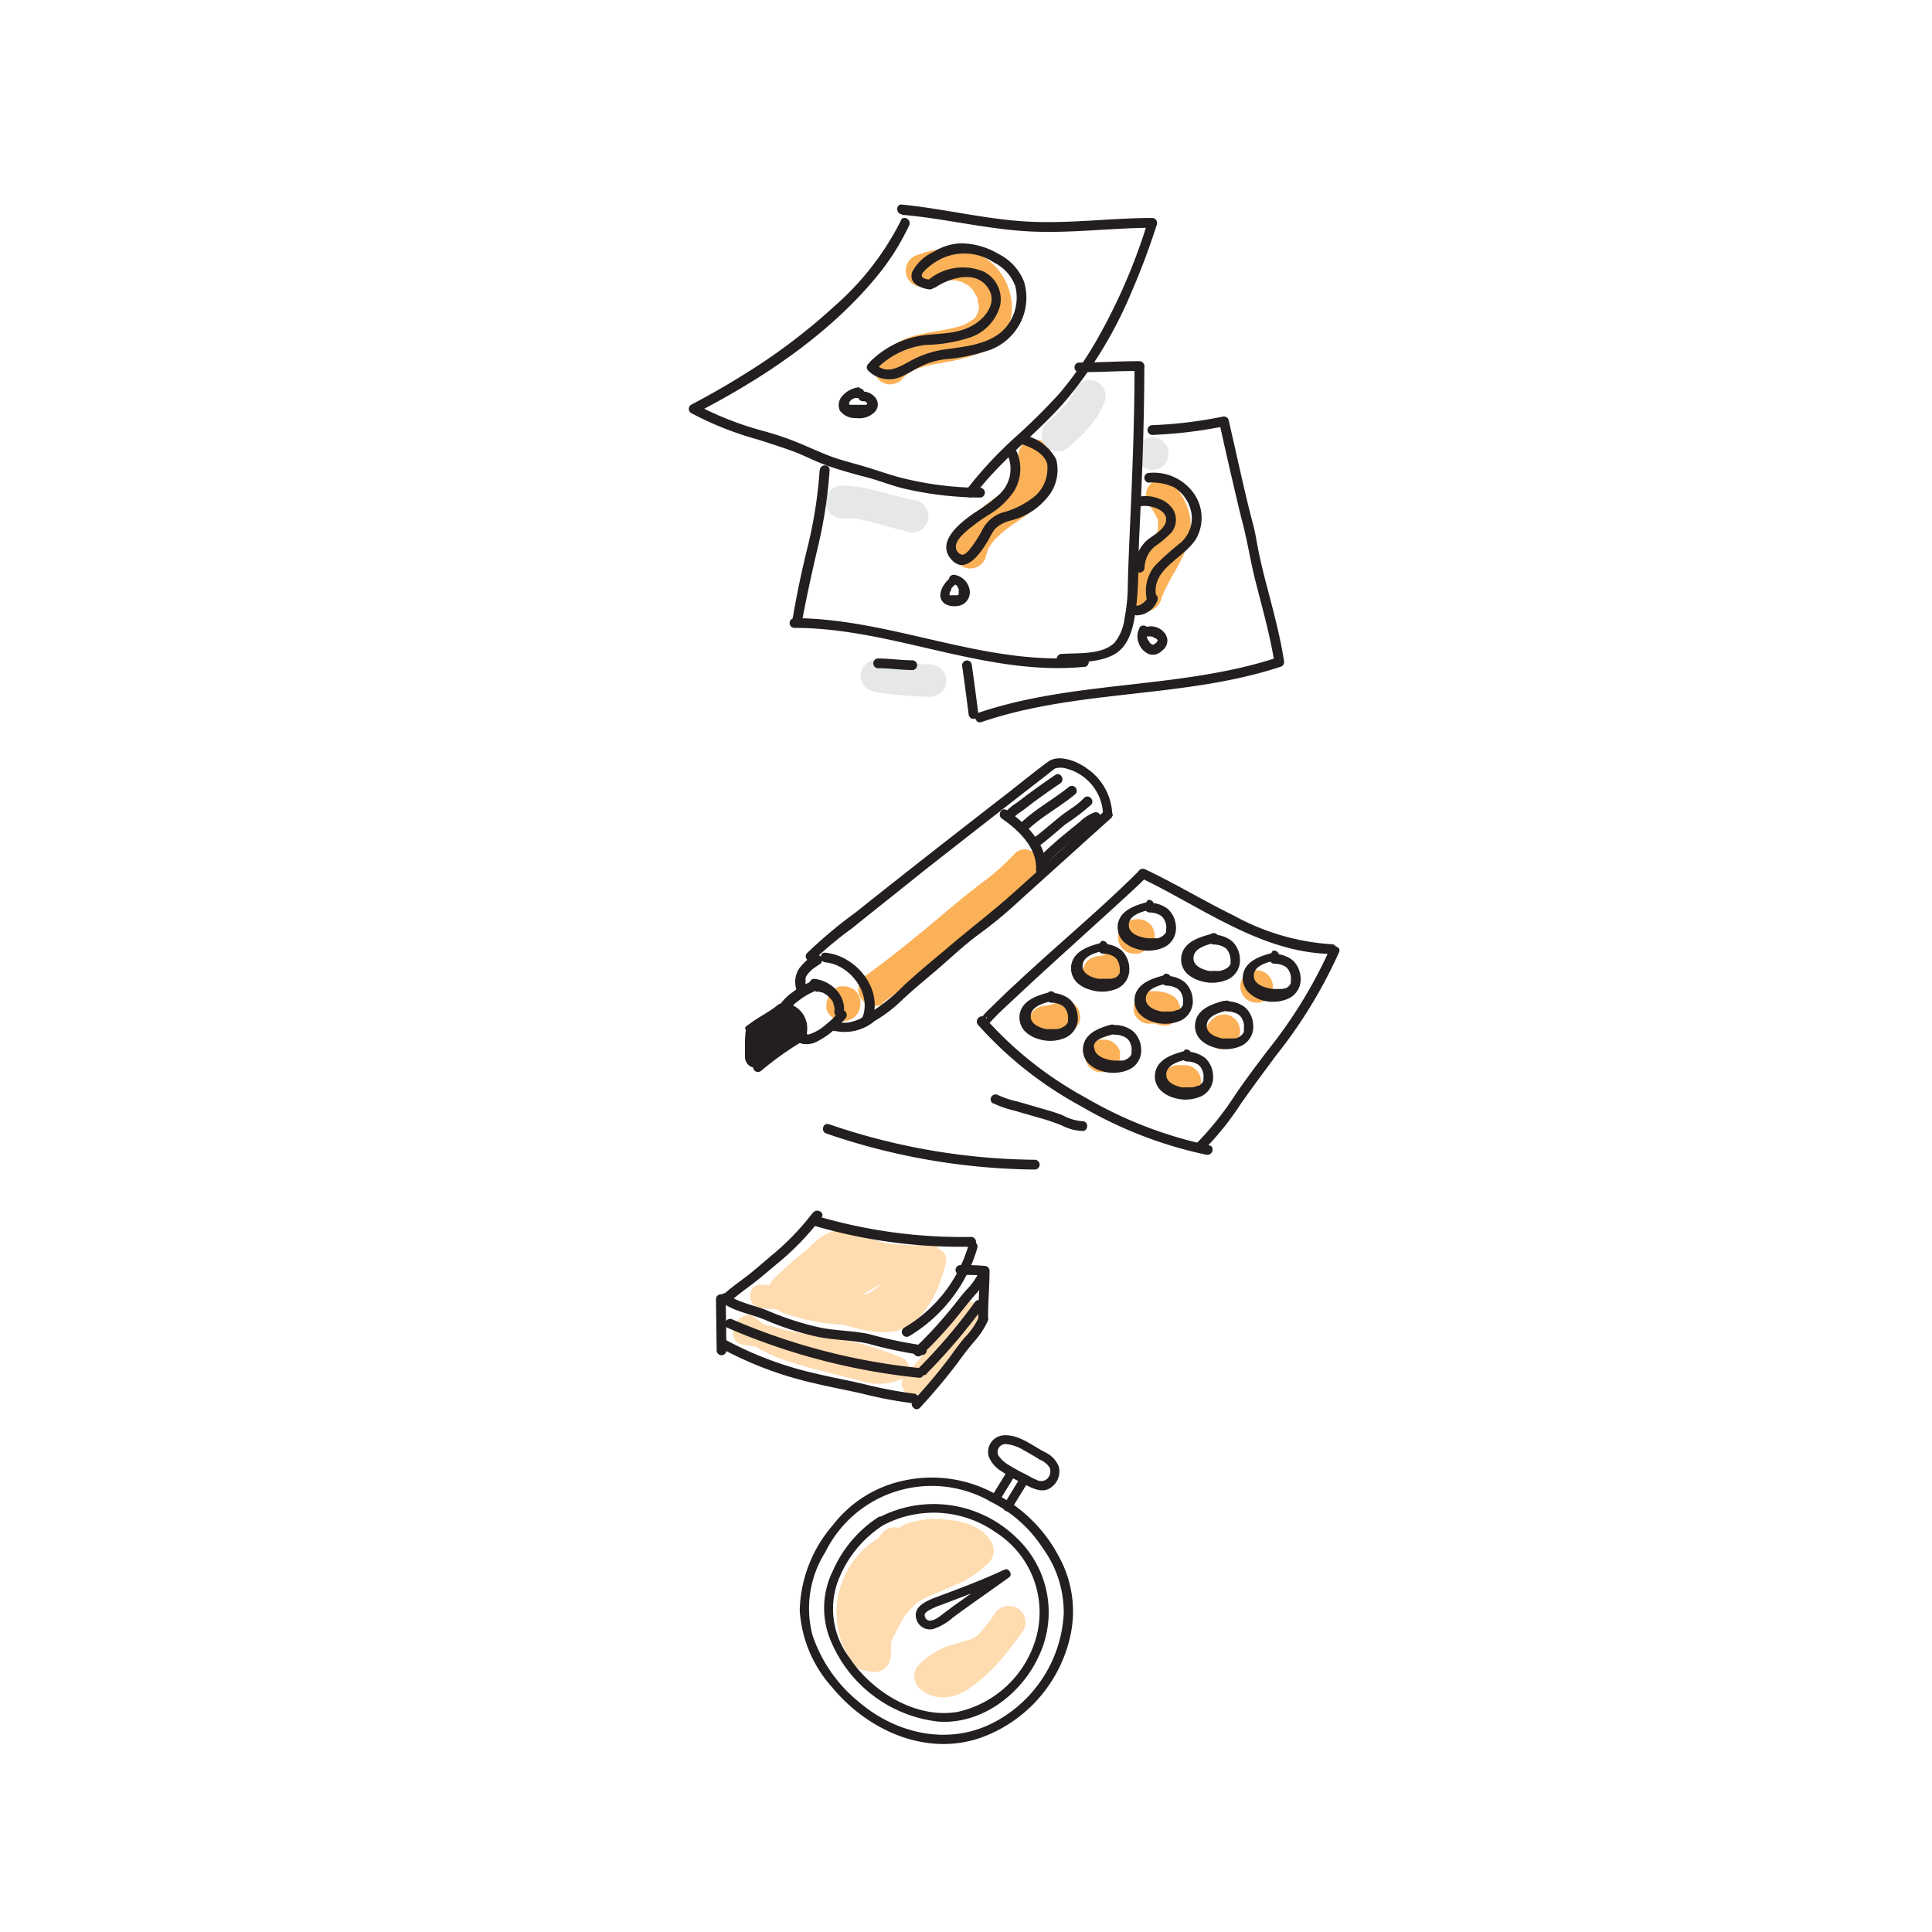 <?xml version="1.0" encoding="UTF-8"?> <svg xmlns="http://www.w3.org/2000/svg" id="Layer_1" data-name="Layer 1" viewBox="0 0 170 170"><defs><style> .cls-1 { fill: #fbb157; } .cls-2 { fill: #ffdbb0; } .cls-3 { fill: #e6e7e8; } .cls-4 { fill: #231f20; } </style></defs><path class="cls-1" d="M81.6,25.19c.37-.12.74-.24,1.11-.34l.46-.11.26-.06c.16,0-.21,0,.06,0a4.18,4.18,0,0,1,.5,0l.25,0s-.23-.06-.07,0,.33.08.49.14,0,0,0,0L85,25l.25.17s-.13-.1,0,0a3.06,3.06,0,0,1,.36.36l.09.11c-.09-.12,0,.05,0,.06.12.19.23.37.33.56,0,0,.08.21,0,.07s0,.09,0,.13.07.28.1.42c-.06-.26,0-.09,0,0v.25c0,.26,0,.06,0,0,0,.1,0,.2-.07.3s-.12.27,0,.12,0,.06-.07.1-.21.29,0,.07a3.47,3.47,0,0,1-.25.29l-.14.12c-.18.18.18-.1,0,0s-.4.25-.61.36-.09.11.07,0a.67.67,0,0,1-.18.07l-.38.13c-1.08.33-2.21.45-3.31.69a7,7,0,0,0-3.71,1.86,1.43,1.43,0,1,0,2,2c.1-.1.24-.2.33-.31s-.21.12,0,0l.2-.14a3.12,3.12,0,0,1,.35-.2l.18-.09c.31-.16-.29.1,0,0A11.77,11.77,0,0,1,82.45,32a19.06,19.06,0,0,0,3.72-.91A4.52,4.52,0,0,0,89,27.74a5.31,5.31,0,0,0-2.25-5,5,5,0,0,0-3-.94,10,10,0,0,0-3,.63,1.43,1.43,0,0,0,.76,2.76Z"></path><path class="cls-1" d="M89.57,40.12c0,.25,0,.49,0,.74a2.32,2.32,0,0,1-.06.65c.13-.33,0-.1,0,0a1.31,1.31,0,0,1-.06.27,3.33,3.33,0,0,0-.16.51c0-.26.1-.2,0,0s-.08.15-.13.22-.1,0,0,0-.15.18-.18.2-.27.27-.41.4.25-.17,0,0l-.27.19c-1.88,1.25-3.78,2.67-4.34,5a1.44,1.44,0,0,0,2.77.76c0-.13.06-.26.1-.39s.15-.37,0-.14c.12-.25.28-.46.41-.7.06-.08,0-.07,0,0l.12-.14a3.33,3.33,0,0,1,.25-.28,6.51,6.51,0,0,1,.54-.51l.29-.24.15-.12c-.12.09-.12.09,0,0s.41-.31.62-.45c.46-.31.91-.6,1.34-.94,1.57-1.28,1.92-3.13,1.92-5.06a1.43,1.43,0,0,0-2.86,0Z"></path><path class="cls-1" d="M101.2,44.6a2.18,2.18,0,0,1,.32.43c0,.08.1.16.14.24s.18.34.1.18.06.16.06.17a1.41,1.41,0,0,1,.06.22s.07.36,0,.14,0,0,0,.08a2.43,2.43,0,0,1,0,.27c0,.05,0,.36,0,.13s0,0,0,.08l-.06.26-.15.47c0,.15-.08.2,0,0a1.51,1.51,0,0,1-.12.26A38.28,38.28,0,0,0,99.41,52a1.44,1.44,0,0,0,1,1.76,1.47,1.47,0,0,0,1.76-1c.06-.2.14-.41.21-.61-.1.29.05-.1.07-.13l.13-.28c.2-.4.42-.78.63-1.17a18,18,0,0,0,1.21-2.4,5.4,5.4,0,0,0,.29-2.73,5.88,5.88,0,0,0-1.49-2.84,1.43,1.43,0,0,0-2,0,1.47,1.47,0,0,0,0,2Z"></path><path class="cls-1" d="M77.66,88.24c2.49-1.79,4.87-3.73,7.21-5.71,1-.86,2-1.72,3.12-2.54a22.39,22.39,0,0,0,3.21-2.78c1.22-1.37-.79-3.4-2-2a20,20,0,0,1-2.8,2.47c-1.14.86-2.24,1.76-3.33,2.69-2.22,1.87-4.46,3.72-6.82,5.42a1.47,1.47,0,0,0-.52,2,1.45,1.45,0,0,0,2,.52Z"></path><path class="cls-1" d="M74.08,89.86h.13l.38-.06h0a.9.9,0,0,0,.19-.08,1.06,1.06,0,0,0,.48-.3,1.18,1.18,0,0,0,.24-.31,1.6,1.6,0,0,0,.21-.78v-.11a1.06,1.06,0,0,0-.12-.55,1.15,1.15,0,0,0-.3-.46,1,1,0,0,0-.46-.29,1.14,1.14,0,0,0-.55-.13l-.38,0a1.39,1.39,0,0,0-.63.37l-.23.29a1.41,1.41,0,0,0-.19.72.53.53,0,0,1,0,.13L72.9,88v0l.14-.34h0l.23-.28h0l.29-.22h0l.34-.14h0l.38-.05h-.13a1.06,1.06,0,0,0-.55.12,1.15,1.15,0,0,0-.46.3,1,1,0,0,0-.29.46,1.14,1.14,0,0,0-.13.55l0,.38a1.55,1.55,0,0,0,.37.63l.29.22a1.45,1.45,0,0,0,.72.2Z"></path><path class="cls-1" d="M92,91.29a5.33,5.33,0,0,0,2.35-.61,1.54,1.54,0,0,0,.66-.85,1.11,1.11,0,0,0,0-.57,1.18,1.18,0,0,0-.17-.54,1.45,1.45,0,0,0-.86-.65l-.38,0a1.39,1.39,0,0,0-.72.19l-.22.1.34-.14a4.32,4.32,0,0,1-1,.28l.38,0-.4,0a1.14,1.14,0,0,0-.55.13,1,1,0,0,0-.46.29,1.15,1.15,0,0,0-.3.46,1.06,1.06,0,0,0-.12.55,1.49,1.49,0,0,0,.42,1,1.51,1.51,0,0,0,1,.42Z"></path><path class="cls-1" d="M96.71,87h.17l.54-.08a2.24,2.24,0,0,0,.37-.1,2.84,2.84,0,0,0,1.15-.64,1.08,1.08,0,0,0,.3-.46,1.06,1.06,0,0,0,.12-.55,1,1,0,0,0-.12-.55,1.12,1.12,0,0,0-.3-.47l-.29-.22a1.39,1.39,0,0,0-.72-.19l-.38.05a1.42,1.42,0,0,0-.63.36l0,0,.29-.22a1.24,1.24,0,0,1-.3.16L97.2,84a2.48,2.48,0,0,1-.66.18l.38-.05h-.21a1.14,1.14,0,0,0-.55.13,1,1,0,0,0-.46.29,1.15,1.15,0,0,0-.3.46,1.06,1.06,0,0,0-.12.55l0,.38a1.42,1.42,0,0,0,.37.64l.29.22a1.5,1.5,0,0,0,.72.2Z"></path><path class="cls-1" d="M100.78,83.53a1.14,1.14,0,0,1,.16-.15l-.29.22.06,0-.35.14h.06l-.38,0h.13a1.07,1.07,0,0,0,.56-.12,1.15,1.15,0,0,0,.46-.3,1,1,0,0,0,.29-.46,1.14,1.14,0,0,0,.13-.55l-.06-.38a1.42,1.42,0,0,0-.36-.63l-.29-.22a1.46,1.46,0,0,0-.73-.2h-.12a1.7,1.7,0,0,0-.8.21l0,0a4.08,4.08,0,0,0-.33.25l-.13.12a1.2,1.2,0,0,0-.29.47,1,1,0,0,0-.12.55,1.06,1.06,0,0,0,.12.55,1.16,1.16,0,0,0,.29.46l.29.22a1.46,1.46,0,0,0,.73.2l.38,0a1.44,1.44,0,0,0,.63-.37Z"></path><path class="cls-1" d="M101.19,90.06a4.5,4.5,0,0,1,.64,0l-.38,0a1.72,1.72,0,0,1,.48.13l-.34-.15.1,0a1.07,1.07,0,0,0,.54.17,1.1,1.1,0,0,0,.57,0,1.07,1.07,0,0,0,.48-.26,1.09,1.09,0,0,0,.37-.4l.15-.34a1.67,1.67,0,0,0,0-.77l-.15-.34a1.46,1.46,0,0,0-.51-.51,3.67,3.67,0,0,0-.65-.26,4.78,4.78,0,0,0-.66-.11,4.5,4.5,0,0,0-.64,0,1.06,1.06,0,0,0-.55.12,1.08,1.08,0,0,0-.46.3,1,1,0,0,0-.29.46,1,1,0,0,0-.13.55l0,.38a1.39,1.39,0,0,0,.37.63l.29.23a1.41,1.41,0,0,0,.72.19Z"></path><path class="cls-1" d="M96.91,94.34h.21a1.06,1.06,0,0,0,.55-.12,1.33,1.33,0,0,0,.76-.76,1.14,1.14,0,0,0,.12-.55l0-.38a1.44,1.44,0,0,0-.37-.63l-.29-.22a1.39,1.39,0,0,0-.72-.2h-.21a1.06,1.06,0,0,0-.55.12,1.08,1.08,0,0,0-.46.3,1,1,0,0,0-.29.46,1,1,0,0,0-.13.55l0,.38a1.39,1.39,0,0,0,.37.63l.29.23a1.39,1.39,0,0,0,.72.19Z"></path><path class="cls-1" d="M103.64,96.59h.61a1.14,1.14,0,0,0,.55-.13,1.06,1.06,0,0,0,.46-.29,1.15,1.15,0,0,0,.3-.46,1.09,1.09,0,0,0,.12-.56l-.05-.38a1.44,1.44,0,0,0-.37-.63l-.29-.22a1.39,1.39,0,0,0-.72-.2h-.61a1.14,1.14,0,0,0-.55.13,1,1,0,0,0-.46.29,1.15,1.15,0,0,0-.3.46,1.06,1.06,0,0,0-.12.55l.05.38a1.42,1.42,0,0,0,.37.64l.29.22a1.5,1.5,0,0,0,.72.2Z"></path><path class="cls-1" d="M108.52,91.89l.18-.18,0,0a1,1,0,0,0,.29-.46,1.23,1.23,0,0,0,0-1.1,1,1,0,0,0-.29-.46l-.29-.23a1.41,1.41,0,0,0-.72-.19l-.38.05a1.42,1.42,0,0,0-.64.37l-.17.18,0,0a1.08,1.08,0,0,0-.3.46,1.06,1.06,0,0,0-.12.55,1.09,1.09,0,0,0,.12.56,1.15,1.15,0,0,0,.3.46l.29.22a1.39,1.39,0,0,0,.72.19l.38,0a1.32,1.32,0,0,0,.63-.36Z"></path><path class="cls-1" d="M110.57,88.23a1.43,1.43,0,0,0,0-2.86,1.43,1.43,0,0,0,0,2.86Z"></path><path class="cls-2" d="M67,115.11c3.07.18,6.12,1.17,9.21.85a6,6,0,0,0,3-1.69,19.92,19.92,0,0,0,3.21-3.15c.48-.6.26-1.88-.74-1.77a13.57,13.57,0,0,0-4,1.33,19,19,0,0,0-1.77.83,14.14,14.14,0,0,1-2,1.12l1,1.73c1.17-1,2.58-1.59,3.69-2.65a1,1,0,0,0-1-1.73c-2.1.63-3.94,1.87-6,2.5L72.73,114c.73-1.08,2.06-1.62,2.93-2.59a1,1,0,0,0-1-1.72c-2,.59-3.64,1.87-5.59,2.5l1,1.73c.77-.76,1.54-1.51,2.36-2.21s-.29-2.31-1.25-1.63A27.49,27.49,0,0,0,68,112.6l1.46,1.47a28,28,0,0,1,2.68-2.32c.4-.37.77-.76,1.19-1.09s.44-.37.93-.3c1.14.16,2.15.8,3.29,1a41.69,41.69,0,0,1,4.46.51l-.72-1.27a10,10,0,0,1-1.15,2.87c-.43.73-1.06,1.6-2,1.67a13.5,13.5,0,0,1-4.34-.81,18.44,18.44,0,0,0-4.65-.81c-1.25,0-1.29,1.62-.27,2a18.91,18.91,0,0,0,7.94,1,13.82,13.82,0,0,1,1.7,0,3,3,0,0,0,1.67-.13c1.11-.57.65-1.64,1-2.57.48-1.24-1.52-1.78-2-.55a2.75,2.75,0,0,0-.18,1.27.81.81,0,0,0,0,.22c0,.17.11.09.31-.24l-.6,0a26.94,26.94,0,0,0-3,0,15.78,15.78,0,0,1-6.32-.93l-.28,2a21.33,21.33,0,0,1,5.11,1c1.45.38,3.31.92,4.8.47,2.4-.72,3.67-3.69,4.2-5.92a1.05,1.05,0,0,0-.72-1.28c-1.65-.41-3.38-.19-5-.59-1.21-.29-2.31-1-3.59-1s-2.09.91-2.93,1.69a36.6,36.6,0,0,0-3,2.65c-.85,1,.5,2.41,1.46,1.47a23,23,0,0,1,2.74-2.2L71,110.25c-.83.69-1.6,1.44-2.36,2.21a1,1,0,0,0,1,1.72c2-.63,3.62-1.9,5.59-2.5l-1-1.73c-1,1.12-2.4,1.74-3.26,3a1,1,0,0,0,1.17,1.52c2.1-.63,3.94-1.88,6-2.5l-1-1.73c-1.09,1-2.52,1.67-3.68,2.65a1,1,0,0,0,1,1.73c1.26-.47,2.32-1.31,3.54-1.86a13.31,13.31,0,0,1,3.69-1.35L81,109.66a19.39,19.39,0,0,1-2.9,2.9c-.44.36-.91.72-1.37,1.07a1.79,1.79,0,0,1-1.18.29c-2.89.09-5.68-.71-8.54-.88-1.33-.08-1.33,2,0,2.07Z"></path><path class="cls-2" d="M65.07,117.45c2,1.81,4.73,2.54,7.28,3.19,1.13.28,2.26.6,3.39.86a4.9,4.9,0,0,0,3.69-.2,1,1,0,0,0,0-1.79,24.66,24.66,0,0,0-6.81-1.86c-1.16-.19-2.34-.34-3.48-.61a18.13,18.13,0,0,0-3.64-.76c-1.33,0-1.33,2,0,2.07a19.76,19.76,0,0,1,3.31.73c1.08.23,2.18.38,3.26.57a22.51,22.51,0,0,1,6.31,1.65v-1.79c-.71.45-1.87.06-2.62-.13l-3.05-.79c-2.11-.54-4.52-1.1-6.18-2.6-1-.89-2.46.57-1.46,1.46Z"></path><path class="cls-2" d="M84.35,115a46.54,46.54,0,0,1-4.7,6,1,1,0,0,0,1.46,1.46,50.07,50.07,0,0,0,5-6.39,1,1,0,0,0-.37-1.42,1.06,1.06,0,0,0-1.41.37Z"></path><path class="cls-2" d="M77.54,135a19.7,19.7,0,0,0-2.64,5.19,7.92,7.92,0,0,0,.8,6.25,1.44,1.44,0,0,0,2.67-.73c.09-1.15,0-2.31.09-3.46,0-.14,0-.29,0-.43,0-.46-.06.25,0-.2a8.21,8.21,0,0,1,.18-.83,3.23,3.23,0,0,1,.57-1.09,3.14,3.14,0,0,1,1.29-.89c-.21.09.21-.07.21-.07l.44-.13.9-.18c.28,0-.08,0,.23,0l.46,0,.85-.06c.62,0,1.23-.06,1.85-.11a1.46,1.46,0,0,0,1-2.45c-1.71-2.05-5.1-2-7.43-1.27a7.78,7.78,0,0,0-5.37,6.61,7.65,7.65,0,0,0,1.38,5.16,1.45,1.45,0,0,0,2.47,0c.59-1,1-2.1,1.57-3.14a9.13,9.13,0,0,1,.76-1.25c-.09.12.14-.16.16-.18s.2-.22.3-.32a5.73,5.73,0,0,1,.57-.51,11.44,11.44,0,0,1,1.46-.69l.23-.1.63-.26.86-.38a9.09,9.09,0,0,0,3-2,1.5,1.5,0,0,0,.23-1.74c-.74-1.37-2.34-1.86-3.78-2a7.7,7.7,0,0,0-3.75.36,1.47,1.47,0,0,0-1,1.76,1.44,1.44,0,0,0,1.76,1,3.31,3.31,0,0,1,.61-.19l.3-.07c.15,0,.3,0,.06,0a9.1,9.1,0,0,1,1.65,0c.07,0,.51.08.17,0l.36.06a6.14,6.14,0,0,1,.73.22l-.09,0,.19.1.26.17c-.29-.21,0,0,0,0s-.14-.25,0,.1l.23-1.73a4.14,4.14,0,0,1-1.21,1,13.91,13.91,0,0,1-1.59.8l-.66.28-1,.42a7.71,7.71,0,0,0-1.74,1c-2,1.56-2.63,3.91-3.83,6h2.47a5.16,5.16,0,0,1-1-2.11,2.93,2.93,0,0,1,0-.29c0,.13,0,.11,0-.07s0-.39,0-.59a3.77,3.77,0,0,1,0-.58c0,.25,0-.15,0-.2a4.74,4.74,0,0,1,.15-.57c0-.05.19-.54.11-.36a6,6,0,0,1,.59-1,4.86,4.86,0,0,1,.67-.79c.06-.06.5-.43.18-.19l.3-.21a7,7,0,0,1,.77-.4c-.32.14.17-.06.22-.08l.49-.15a8.62,8.62,0,0,1,1-.21c-.32,0,.21,0,.27,0l.45,0c.32,0,.64,0,1,0,.17,0,.17,0,0,0L83,137l.46.11c.07,0,.52.22.2.06.13.07.26.13.39.21l.18.12c-.15-.11-.16-.12,0,0s.2.2.29.31l1-2.45c-2.82.25-6.19,0-8.26,2.37s-1.52,5.25-1.73,8l2.66-.72a5,5,0,0,1-.41-4.36A19.09,19.09,0,0,1,80,136.44,1.43,1.43,0,0,0,77.54,135Z"></path><path class="cls-2" d="M86.51,143.35l-.08.12,0,0c.07-.1.07-.1,0,0l0,.06a3.11,3.11,0,0,1-.32.31l-.1.09.12-.1s-.13.1-.17.12l-.37.22-.19.09c-.05,0-.28.12-.06,0s0,0-.06,0l-.2.07-.85.28a6.67,6.67,0,0,0-3.38,1.89,1.45,1.45,0,0,0,0,2c1.32,1.28,3.14,1,4.54,0a15.6,15.6,0,0,0,3.35-3.29q.66-.84,1.29-1.71a1.45,1.45,0,0,0-.52-2,1.48,1.48,0,0,0-2,.52c-.11.16-.22.32-.34.47l-.22.3-.13.17-.06.08.11-.14c-.41.51-.82,1-1.25,1.5a14.19,14.19,0,0,1-1.48,1.42s-.26.2-.06,0,0,0-.08.06l-.38.24c-.12.07-.24.14-.37.2s0,0,.12,0l-.23.08-.19,0-.08,0c-.21,0,.35,0,.19,0h-.26c-.09,0,.31.07.22,0a.65.65,0,0,0-.2,0c-.23,0,.26.15.13,0a.72.72,0,0,0-.19-.11s.25.22.18.14a1,1,0,0,0-.11-.1v2a3.26,3.26,0,0,1,.31-.33s.13-.1.15-.14-.28.19-.07.06.52-.25.74-.41c-.08.06-.3.12-.08,0l.2-.08.43-.15c.28-.09.57-.17.85-.27A6.41,6.41,0,0,0,89,144.8a1.43,1.43,0,0,0-2.47-1.45Z"></path><path class="cls-3" d="M74.08,45.63c.26,0,.51,0,.76,0l.23,0,.24,0c.47.08.94.2,1.4.32,1,.26,1.92.55,2.91.75A1.43,1.43,0,1,0,80.38,44c-2.11-.43-4.12-1.26-6.3-1.27a1.43,1.43,0,1,0,0,2.86Z"></path><path class="cls-3" d="M94.51,34.44a1.8,1.8,0,0,1-.08.21l.15-.34a5.77,5.77,0,0,1-.74,1.21l.23-.29a12.3,12.3,0,0,1-2,2,1.45,1.45,0,0,0-.42,1A1.43,1.43,0,0,0,93,39.72l.38,0a1.44,1.44,0,0,0,.63-.37,13.69,13.69,0,0,0,1.7-1.62,7.65,7.65,0,0,0,1.52-2.48,1.41,1.41,0,0,0-.14-1.1,1.43,1.43,0,0,0-.86-.66,1.47,1.47,0,0,0-1.76,1Z"></path><path class="cls-3" d="M101.4,41.35a1.43,1.43,0,0,0,0-2.86,1.43,1.43,0,0,0,0,2.86Z"></path><path class="cls-3" d="M77.14,60.92a38.87,38.87,0,0,0,4.69.4,1.43,1.43,0,1,0,0-2.86,37,37,0,0,1-4.69-.41,1.42,1.42,0,0,0-1,.42,1.44,1.44,0,0,0-.42,1,1.49,1.49,0,0,0,.42,1,1.7,1.7,0,0,0,1,.42Z"></path><path class="cls-4" d="M72.12,41.39a39.62,39.62,0,0,1-1,6.51c-.54,2.16-1,4.32-1.37,6.52-.09.54.74.77.82.23C71,52.41,71.47,50.22,72,48a41.19,41.19,0,0,0,1-6.64c0-.55-.81-.55-.86,0Z"></path><path class="cls-4" d="M69.91,55.25c8.64,0,16.78,4.26,25.48,3.43.55,0,.55-.91,0-.85-8.7.82-16.84-3.4-25.48-3.44a.43.43,0,0,0,0,.86Z"></path><path class="cls-4" d="M94.91,32.75c1.79,0,3.56-.11,5.35-.11a.43.43,0,0,0,0-.86c-1.79,0-3.56.12-5.35.12a.43.43,0,0,0,0,.85Z"></path><path class="cls-4" d="M99.83,32.21c0,4.33-.16,8.65-.35,13-.09,2.07-.19,4.13-.24,6.2a15.49,15.49,0,0,1-.29,3,4.16,4.16,0,0,1-.87,2.13c-1.11,1.11-3.25.9-4.69,1-.55.06-.55.92,0,.86,1.47-.16,3.13-.07,4.49-.73,1.51-.74,1.85-2.51,2.06-4,.29-2.1.2-4.27.3-6.39.11-2.33.22-4.67.3-7,.09-2.68.15-5.36.15-8a.43.43,0,0,0-.86,0Z"></path><path class="cls-4" d="M101.4,38.27a39.52,39.52,0,0,0,6.41-.78l-.52-.3q.6,2.72,1.23,5.42c.28,1.19.55,2.38.86,3.56.41,1.62.67,3.29,1.08,4.92.61,2.41,1.3,4.81,1.69,7.28l.3-.53c-8.54,2.82-17.81,2-26.33,4.87-.52.17-.3,1,.23.83,8.51-2.91,17.78-2.06,26.33-4.87a.44.44,0,0,0,.3-.53c-.34-2.16-.91-4.28-1.46-6.39-.27-1-.53-2.06-.75-3.1-.17-.79-.27-1.58-.47-2.36-.63-2.36-1.15-4.75-1.69-7.14-.17-.73-.33-1.46-.5-2.19a.43.43,0,0,0-.52-.3,37.92,37.92,0,0,1-6.19.75.43.43,0,0,0,0,.86Z"></path><path class="cls-4" d="M84.67,58.66c.21,1.45.37,2.7.56,4.18a.44.44,0,0,0,.43.42c.21,0,.46-.19.43-.42-.19-1.48-.38-2.94-.59-4.41a.43.43,0,0,0-.53-.3.44.44,0,0,0-.3.53Z"></path><path class="cls-4" d="M79.28,19.39a24.7,24.7,0,0,1-5.81,7.51A52.62,52.62,0,0,1,65.38,33c-1.48.93-3,1.79-4.56,2.61a.43.43,0,0,0,0,.74,28.7,28.7,0,0,0,5.88,2.33c1,.32,2,.64,3,1s2,.91,3.08,1.29,2.25.71,3.38,1,2.18.72,3.3,1a30.2,30.2,0,0,0,6.77.81.43.43,0,0,0,0-.86,28.66,28.66,0,0,1-6.77-.84c-1.11-.27-2.19-.67-3.29-1S74,40.5,73,40.12s-1.91-.82-2.88-1.21-2-.73-3-1a28.33,28.33,0,0,1-5.87-2.31v.74c5.83-3,11.68-6.89,15.89-12A21.28,21.28,0,0,0,80,19.83c.23-.5-.51-.94-.74-.44Z"></path><path class="cls-4" d="M79.36,18.9c3.67.31,7.28,1.23,11,1.45s7.38-.3,11.08-.31L101,19.5a51.5,51.5,0,0,1-4.5,10.43,31.42,31.42,0,0,1-3.27,4.68,53.69,53.69,0,0,1-3.94,3.9A35.46,35.46,0,0,0,85,43.15c-.33.45.42.88.74.44,2.3-3.12,5.49-5.39,8-8.3a37,37,0,0,0,5.81-9.56,61.92,61.92,0,0,0,2.25-6,.44.44,0,0,0-.42-.55c-3.7,0-7.38.53-11.08.31S83,18.36,79.36,18c-.55-.05-.55.81,0,.86Z"></path><path class="cls-4" d="M82.25,25.33c1.26-.86,3.55-1.6,4.64-.06,1,1.35-.25,2.83-1.46,3.45-1.39.72-2.91.59-4.4.82a8.21,8.21,0,0,0-4.45,2.27c-.4.38.21,1,.6.6a7.21,7.21,0,0,1,4.28-2.06,13.35,13.35,0,0,0,4-.69A4.12,4.12,0,0,0,88,26.9a2.73,2.73,0,0,0-1.44-3,4.74,4.74,0,0,0-4.77.65c-.46.31,0,1.06.43.75Z"></path><path class="cls-4" d="M76.39,32.61a2.6,2.6,0,0,0,3.06.46c.52-.24,1-.54,1.51-.8a6.84,6.84,0,0,1,2.13-.65,16,16,0,0,0,4.16-.88,5,5,0,0,0,2.65-2.58,4.89,4.89,0,0,0,.2-3.39,4.64,4.64,0,0,0-2.21-2.41,6.63,6.63,0,0,0-3.36-.95,4.85,4.85,0,0,0-2.36.74,4,4,0,0,0-1.9,1.77c-.34,1,.68,1.41,1.46,1.54.54.1.77-.73.23-.82s-1.16-.17-.68-.74a5.38,5.38,0,0,1,1.54-1.13,4.68,4.68,0,0,1,4.64.33,3.78,3.78,0,0,1,1.87,2.06,4.06,4.06,0,0,1-.33,2.9c-1.09,2.15-3.62,2.37-5.73,2.67a8.81,8.81,0,0,0-3.2,1.05C79,32.35,78,33,77,32c-.4-.38-1,.23-.6.61Z"></path><path class="cls-4" d="M75.64,34.07a2.26,2.26,0,0,0-1.43.67,1.21,1.21,0,0,0-.31,1.39,1.7,1.7,0,0,0,1.47.66,1.92,1.92,0,0,0,1.66-.6,1,1,0,0,0,.21-.58,1,1,0,0,0-.18-.58,1.44,1.44,0,0,0-1.13-.58.43.43,0,0,0-.43.43.45.45,0,0,0,.43.43H76s-.1,0,0,0h0l.09,0,0,0s-.09,0,0,0l.15.09c-.08,0,0,0,0,0l0,0,.06.07c.05,0,0-.08,0,0s0,0,0,.06,0-.1,0,0v0a.09.09,0,0,0,0,0s0-.11,0,0,0,.11,0,0,0,0,0,0,0-.09,0,0l-.06.09s0,0,0,0,.07-.08,0,0l0,0s-.08.07,0,0l0,0-.06,0s-.11,0,0,0l-.15,0-.16,0s-.12,0,0,0,0,0,0,0h-.34l-.31,0h0l-.17,0-.16,0,0,0h0l-.06,0-.06,0c-.06,0,.08.07,0,0l0,0,0,0c0-.05,0,0,0,0s-.05-.08-.05-.09,0,.09,0,0a.09.09,0,0,0,0-.05c0-.06,0,.13,0,.05v-.09s0,.12,0,.07,0,0,0,0l0-.1a.1.1,0,0,1,0,0s-.05.09,0,.07l0-.07.06-.09s.06-.08,0,0,0,0,0,0a2.39,2.39,0,0,1,.23-.22l0,0,0,0,.08,0a.57.57,0,0,1,.13-.08l.07,0,0,0h0l.08,0,.16,0,.09,0h0a.45.45,0,0,0,.43-.43.43.43,0,0,0-.43-.43Z"></path><path class="cls-4" d="M90,39.11c.82.3,1.86.77,2.14,1.69a3.27,3.27,0,0,1-1,2.79,7.49,7.49,0,0,1-3,1.53,3.08,3.08,0,0,0-1.66,1.41,10.44,10.44,0,0,1-1.2,1.87c-.15.16-.39.43-.63.41a.72.72,0,0,1-.53-.56c-.13-.64.69-1.32,1.11-1.68A17.11,17.11,0,0,1,87,45.3a6.87,6.87,0,0,0,2.27-2.15,3.79,3.79,0,0,0,.23-3.33c-.19-.51-1-.29-.83.23A3.06,3.06,0,0,1,88,43.44a13.91,13.91,0,0,1-2.18,1.63c-1.07.74-3.4,2.41-2.24,4,1.33,1.76,2.79-.52,3.44-1.64a6.83,6.83,0,0,1,.51-.87,3.06,3.06,0,0,1,1.5-.78,6,6,0,0,0,3.06-1.93,3.73,3.73,0,0,0,.85-3.42,4.2,4.2,0,0,0-2.67-2.1c-.52-.19-.75.64-.23.83Z"></path><path class="cls-4" d="M83.92,50.63a2.72,2.72,0,0,0-1,1.07,1.56,1.56,0,0,0-.18.71.92.92,0,0,0,.41.72,1.54,1.54,0,0,0,.87.21,1.42,1.42,0,0,0,.8-.22,1.24,1.24,0,0,0,.46-1.38,1.62,1.62,0,0,0-1.24-1.15.43.43,0,1,0-.23.83l.14,0,.07,0c.09,0-.09,0,0,0l.12.06,0,0,0,0s-.09-.08,0,0l.09.09,0,.05,0,0s-.06-.08,0,0a.65.65,0,0,1,.13.23s0-.11,0,0a.14.14,0,0,1,0,.06.53.53,0,0,1,0,.12c0,.1,0-.08,0,0v0a.56.56,0,0,1,0,.13c0,.08,0-.11,0-.05a.13.13,0,0,0,0,.06s0,0,0,.05,0,.1,0,0l0,.09s0,0,0,0,0-.06,0,0,0,0,0,0l0,0c-.07.06.07,0,0,0l-.11.07h0l-.07,0h-.43c-.06,0,.1,0,.05,0h0l-.08,0h-.06l0,0s.11.06,0,0a.93.93,0,0,0-.1,0c.1,0,.08.06,0,0s-.06-.08,0,0,0,0,0,0,0,.12,0,0,0,0,0-.06,0,.14,0,.06v-.11s0,.13,0,0l0-.11a.08.08,0,0,1,0,0v0c0-.06,0,.09,0,0a1.82,1.82,0,0,1,.15-.27l0-.06s.08-.1,0,0l0,0,0-.06a2.28,2.28,0,0,1,.22-.22l.06-.06,0,0,0,0,.13-.09a.43.43,0,0,0-.43-.74Z"></path><path class="cls-4" d="M101.12,42.46a4.77,4.77,0,0,1,2.17.41,3.29,3.29,0,0,1,1.43,1.82,2.84,2.84,0,0,1-.93,3.14,24.82,24.82,0,0,0-2.15,1.93,3.46,3.46,0,0,0-.75,2.88c.09.55.92.32.83-.22-.4-2.44,2.52-3.28,3.56-5.07a3.74,3.74,0,0,0-.28-4,4.33,4.33,0,0,0-3.88-1.74.43.43,0,0,0,0,.86Z"></path><path class="cls-4" d="M100.37,44.55c.86-.19,2.71.4,2.13,1.59-.33.66-1.14,1-1.65,1.47a3.3,3.3,0,0,0-1,2.34.43.43,0,0,0,.86,0,2.55,2.55,0,0,1,.88-1.85,9.24,9.24,0,0,0,1.51-1.27,1.8,1.8,0,0,0,.21-1.84,2.27,2.27,0,0,0-1.23-1.07,3.16,3.16,0,0,0-1.92-.2c-.54.12-.31.94.23.83Z"></path><path class="cls-4" d="M101,52.51s0,.08,0,.11l0-.1a1.41,1.41,0,0,1-.21.35l.07-.09a2.13,2.13,0,0,1-.3.3l.09-.07a1.35,1.35,0,0,1-.33.19l.11,0a1.68,1.68,0,0,1-.32.09h0a.43.43,0,1,0,0,.85,2,2,0,0,0,1.75-1.36.43.43,0,0,0-.83-.23Z"></path><path class="cls-4" d="M100.27,55.27a1.5,1.5,0,0,0-.08,1.29,1.61,1.61,0,0,0,.92,1,1.06,1.06,0,0,0,.66,0,1.3,1.3,0,0,0,.41-.24l.25-.22a1.09,1.09,0,0,0,.29-.77,1.14,1.14,0,0,0-.32-.72,1.55,1.55,0,0,0-1.59-.43A.43.43,0,0,0,101,56l.19,0-.11,0h.16a1.16,1.16,0,0,1,.32.08l-.1,0a.65.65,0,0,1,.16.09l.08,0s-.09-.08,0,0l0,0,.06.06s0,0,0,0l0-.05.09.15,0-.1a.42.42,0,0,1,0,.15v-.11a.43.43,0,0,1,0,.16l0-.12a.83.83,0,0,1,0,.15l0-.11a.59.59,0,0,1,0,.08s-.09.11,0,0l-.14.15-.08.06,0,0c-.06.05.09-.06,0,0l-.15.08.1,0a.42.42,0,0,1-.16,0h.06a.53.53,0,0,1-.17,0l.11,0-.18-.1c.14.09,0,0,0,0l-.07-.07,0,0c0-.06.06.09,0,0a.41.41,0,0,1-.05-.09,2.12,2.12,0,0,1-.11-.21l0,.11a1.58,1.58,0,0,1-.09-.36v.12a1.71,1.71,0,0,1,0-.32v.12a1.42,1.42,0,0,1,0-.22l0,.1.06-.12a.42.42,0,0,0-.15-.58.44.44,0,0,0-.59.15Z"></path><path class="cls-4" d="M73.41,90.7A4.11,4.11,0,0,0,76.76,90a.45.45,0,0,0,.16-.59.44.44,0,0,0-.59-.15,4.18,4.18,0,0,1-1.47.67,2.11,2.11,0,0,1-.63.06H74a1.94,1.94,0,0,1-.33-.07.44.44,0,0,0-.52.3.42.42,0,0,0,.3.53Z"></path><path class="cls-4" d="M71.84,83.88a5.21,5.21,0,0,0-1.5,1.31,2.17,2.17,0,0,0-.22,2,.43.43,0,1,0,.83-.23c0-.08,0-.16-.07-.23l0-.12s0-.09,0,0a1.41,1.41,0,0,1,0-.2v-.1s0-.12,0,0a1.29,1.29,0,0,0,0-.19l0-.08s0-.12,0,0a2.17,2.17,0,0,1,.19-.33c0-.07,0,0,0,0l.06-.07.15-.16a3.85,3.85,0,0,1,.3-.27l0,0,0,0,.18-.12c.12-.09.25-.17.38-.25a.45.45,0,0,0,.15-.59.44.44,0,0,0-.59-.16Z"></path><path class="cls-4" d="M76.38,90.16a12.39,12.39,0,0,0,3-2.17c1-.94,2.11-1.84,3.17-2.75s2.31-2.1,3.54-3,2.24-1.73,3.29-2.69c2-1.82,4.06-3.66,6.08-5.49L97.75,72c.41-.37-.2-1-.61-.6L91.8,76.19c-.85.78-1.71,1.55-2.57,2.32-2,1.8-4.15,3.41-6.18,5.17-1.2,1-2.41,2-3.59,3.1A14.76,14.76,0,0,1,76,89.42c-.5.23-.07,1,.43.74Z"></path><path class="cls-4" d="M92.05,76.53c.12-2.24-1.76-4.07-3.46-5.24-.45-.32-.88.43-.43.74,1.45,1,3.13,2.58,3,4.5,0,.55.83.55.86,0Z"></path><path class="cls-4" d="M97.87,71.66a5.11,5.11,0,0,0-2.17-4c-.84-.64-2.5-1.35-3.47-.64-1.18.86-2.31,1.79-3.46,2.69-4.5,3.49-9,7-13.45,10.55a41.19,41.19,0,0,0-4.3,3.6c-.39.4.22,1,.6.6A34.25,34.25,0,0,1,75,81.66c2.07-1.67,4.16-3.32,6.25-5q5.51-4.33,11.06-8.63a5.34,5.34,0,0,1,.53-.41,1.62,1.62,0,0,1,.95,0,4.32,4.32,0,0,1,3.27,4c0,.55.83.55.86,0Z"></path><path class="cls-4" d="M71.78,87.26h0l.11,0,.21,0,.19.07h0l.09,0c.13.07.25.15.37.23l0,0,0,0,.1.08.15.14.14.16c.06.08,0,0,0,0l.06.09a1.22,1.22,0,0,1,.12.19l0,.09c0,.1,0,0,0,0a2.85,2.85,0,0,1,.11.39c0-.1,0,0,0,0v.23s0,.15,0,0a.44.44,0,0,0,.3.53c.2,0,.49-.07.52-.3a2.47,2.47,0,0,0-.69-2.08,3.07,3.07,0,0,0-1.91-.95.43.43,0,0,0-.43.43.43.43,0,0,0,.43.43Z"></path><path class="cls-4" d="M71.28,86.42a6.37,6.37,0,0,0-1.52.87,4.76,4.76,0,0,0-1.22,1.23.44.44,0,0,0,.16.59c.47.31,1,.63,1.06,1.25s.13,1.28.81,1.48A2,2,0,0,0,72,91.59a7,7,0,0,0,1.36-.94,6.79,6.79,0,0,0,1.09-1.12.43.43,0,1,0-.75-.43s0,0,0,0l0,.06-.11.13-.27.29c-.21.21-.44.4-.67.59a4.1,4.1,0,0,1-1.47.85c-.14,0-.31.06-.39,0s-.12-.64-.15-.89a2.75,2.75,0,0,0-1.46-1.71l.15.59a3.62,3.62,0,0,1,1-1,5.64,5.64,0,0,1,1.25-.74.46.46,0,0,0,.3-.53.43.43,0,0,0-.53-.3Z"></path><path class="cls-4" d="M72.63,84.68c2.12.2,4,2.61,3.31,4.71-.18.52.65.75.83.23.92-2.67-1.5-5.55-4.14-5.79-.55-.06-.54.8,0,.85Z"></path><path class="cls-4" d="M68.42,88.44a6,6,0,0,1-.55.41l-.69.44a15,15,0,0,0-1.35.89.45.45,0,0,0-.15.59.44.44,0,0,0,.59.15c.88-.68,1.91-1.14,2.76-1.88a.43.43,0,0,0,0-.6.44.44,0,0,0-.61,0Z"></path><path class="cls-4" d="M65.64,90.53a9.36,9.36,0,0,0-.09,1.3c0,.2,0,.4,0,.6l0,.26a1.37,1.37,0,0,1,0,.19s0,.08,0,0a.77.77,0,0,0,0,.15,1,1,0,0,0,.48.81,1.09,1.09,0,0,0,.9,0,3.49,3.49,0,0,0,1-.55,1.26,1.26,0,0,0,.4-.83,3.82,3.82,0,0,0-.07-.89,1.43,1.43,0,0,1,0-.22c0,.09,0,0,0-.06a.78.78,0,0,1,0-.14c0-.17,0-.34,0-.51a1.18,1.18,0,0,0-.46-1c-.46-.27-.95.06-1.31.34a.44.44,0,0,0,0,.61.45.45,0,0,0,.61,0l.2-.14.07,0c.1-.06-.07,0,0,0s.13,0,0,0h0c-.14,0,0,0-.11,0,.09,0,0,0,0,0s0,0,0,0,0,.06,0,.07,0-.07,0,0l0,.08,0,.15c0-.12,0,0,0,0a.49.49,0,0,0,0,.12,7.3,7.3,0,0,0,.08.94l0,.18s0,.21,0,.09a2.07,2.07,0,0,1,0,.35s0,.11,0,.14,0-.08,0,0a.07.07,0,0,1,0,0s0,.07,0,.07,0-.08,0,0l0,0c-.05.1,0,0,0,0l-.1.11c.08-.08,0,0,0,0l-.06,0a2.92,2.92,0,0,1-.43.22l-.09,0s-.1,0,0,0l-.17.06a.35.35,0,0,1-.14,0c.06,0,.08,0,0,0s-.14,0,0,0c-.1,0,.08.06,0,0,.11.08,0,0,0,0s0,.08,0,0l0-.06c0,.09,0,0,0,0a1.6,1.6,0,0,1,0-.21v0c0,.07,0,0,0-.08s0-.13,0,0l0-.24c0-.2,0-.4,0-.6s0-.38,0-.58,0-.18,0-.28,0-.08,0-.13,0-.18,0-.1a.44.44,0,0,0-.3-.53.43.43,0,0,0-.52.3Z"></path><path class="cls-4" d="M67,94.2a27.79,27.79,0,0,1,3.83-2.7.43.43,0,0,0-.44-.75,31.13,31.13,0,0,0-4,2.84.43.43,0,0,0,.61.61Z"></path><path class="cls-4" d="M69.56,89.87a22.22,22.22,0,0,0-1.4,1.8l.74.43a8.64,8.64,0,0,0,.9-2.1.42.42,0,0,0-.15-.45.44.44,0,0,0-.48,0l-.48.37-.2.17-.18.13.65.37v-.08c0,.08,0,0,0,0s0-.1,0-.15a1,1,0,0,1,0-.1s0,0,0,0,0-.11.08-.16a2.11,2.11,0,0,0,.21-.81.43.43,0,0,0-.73-.31,4.54,4.54,0,0,1-.77.6l.58.59a.16.16,0,0,0,0-.07s0,0,0,0l0,0,.24-.14a.42.42,0,0,0,.15-.58.44.44,0,0,0-.59-.16,1.38,1.38,0,0,0-.63.54.44.44,0,0,0,.07.52.46.46,0,0,0,.52.07,7.56,7.56,0,0,0,1-.74l-.74-.3v.08c0-.08,0,0,0,0a.83.83,0,0,1,0,.15.3.3,0,0,1,0,.1s0,.05,0,0l-.07.16a2.13,2.13,0,0,0-.22.81.43.43,0,0,0,.65.37c.16-.11.32-.24.48-.37l.2-.17.18-.12L69,89.77a3.15,3.15,0,0,1-.33.92c-.16.33-.34.65-.49,1a.43.43,0,1,0,.74.43c.39-.57.82-1.09,1.27-1.63a.43.43,0,0,0,0-.6.43.43,0,0,0-.61,0Z"></path><path class="cls-4" d="M66.82,90.58a2,2,0,0,1,.22.6,1.16,1.16,0,0,1,0,.18q0,.09,0,0a.38.38,0,0,1,0,.1c0,.11,0,.23,0,.34a5.94,5.94,0,0,1,0,.73c0,.2-.06.41-.11.65a.44.44,0,0,0,.3.52.44.44,0,0,0,.53-.3,5,5,0,0,0-.23-3.29A.45.45,0,0,0,67,90a.44.44,0,0,0-.16.59Z"></path><path class="cls-4" d="M67.68,91.25a1,1,0,0,0,1.09.6,1.78,1.78,0,0,0,.9-.79h-.75a1,1,0,0,0,.65.43,1,1,0,0,0,.7-.19.43.43,0,0,0,.16-.58.44.44,0,0,0-.59-.16l-.08,0-.06,0,0,0s-.08,0-.08,0,.08,0,0,0h0s.09,0,0,0,0,0,0,0,0,.06,0,0a.44.44,0,0,0-.75,0l-.06.1,0,0s0,0,0,0-.1.12-.12.15l-.08.07c-.08.07.06,0,0,0l-.06,0,0,0s0,0,0,0l-.08,0s.12,0,0,0,.12,0,0,0,.11.06,0,0,0,0,0,0a.27.27,0,0,1-.08-.07s0,.06,0,0l0,0a.83.83,0,0,0-.07-.13.42.42,0,0,0-.58-.15.44.44,0,0,0-.16.59Z"></path><path class="cls-4" d="M69.28,89.25l.16.06h0l.08,0,.15.08.06,0c.09,0-.07-.06,0,0a2.39,2.39,0,0,1,.23.22l0,.06c-.05-.09,0,0,0,0a1,1,0,0,1,.08.14.44.44,0,0,1,.08.15s0-.07,0,0l0,.08a.75.75,0,0,1,0,.16.19.19,0,0,1,0,.07v0s0,0,0,0a.43.43,0,0,1,0,.16,1.2,1.2,0,0,1,0,.19s0,.06,0,.09,0-.08,0,0,0,.13,0,.2a.43.43,0,1,0,.82.23,2.34,2.34,0,0,0-.19-1.76,2.3,2.3,0,0,0-1.35-1.06.42.42,0,0,0-.52.3.44.44,0,0,0,.3.53Z"></path><path class="cls-4" d="M67.07,90.56a1.9,1.9,0,0,0-.91,2.59.43.43,0,0,0,.42.21.42.42,0,0,0,.36-.31,16.11,16.11,0,0,0,.11-2.31h-.86a10.25,10.25,0,0,0,.21,2.41.43.43,0,0,0,.53.3.46.46,0,0,0,.3-.53,3.82,3.82,0,0,1-.11-.57c0,.07,0-.06,0-.07s0-.08,0-.13l0-.28c0-.38,0-.75,0-1.13a.43.43,0,1,0-.86,0c0,.37,0,.74,0,1.11,0,.18,0,.35,0,.52a2,2,0,0,0,0,.25s0,.09,0,.14,0,.16,0,.06l.79-.1-.08-.13c0-.06,0,0,0,0a.64.64,0,0,1,0-.07.7.7,0,0,1,0-.12s0,.09,0,0v-.07s0-.09,0-.13,0,.09,0,0,0,0,0-.07a.5.5,0,0,1,0-.13.25.25,0,0,0,0-.07c0-.06,0,.09,0,0s.09-.16.14-.24a.21.21,0,0,1,0-.06c0-.05,0,0,0,0a.22.22,0,0,1,.09-.1l.1-.11.06,0s-.07,0,0,0a1.88,1.88,0,0,1,.24-.14.42.42,0,0,0,.15-.58.45.45,0,0,0-.59-.16Z"></path><path class="cls-4" d="M72.71,99.74a57.85,57.85,0,0,0,18.34,3.17.43.43,0,0,0,0-.86,57.25,57.25,0,0,1-18.11-3.13c-.53-.18-.75.65-.23.82Z"></path><path class="cls-4" d="M89,72.15a3.85,3.85,0,0,1,.89-.76c.36-.26.71-.55,1.08-.82.76-.56,1.54-1.11,2.33-1.64.45-.31,0-1.05-.44-.74-.81.54-1.61,1.11-2.39,1.69-.36.26-.71.55-1.08.81a4.55,4.55,0,0,0-1,.86.43.43,0,0,0,0,.6.43.43,0,0,0,.61,0Z"></path><path class="cls-4" d="M90.45,73c1.27-1.21,2.84-2,4.2-3.15a.43.43,0,0,0-.61-.6c-1.36,1.1-2.93,1.93-4.2,3.15-.4.38.21,1,.61.6Z"></path><path class="cls-4" d="M91.27,74.56c.85-.61,1.63-1.31,2.44-2A21.19,21.19,0,0,0,96,70.82c.38-.41-.23-1-.61-.61a6,6,0,0,1-1,.84c-.41.28-.82.56-1.21.88-.78.63-1.52,1.3-2.34,1.89a.42.42,0,0,0-.15.58.44.44,0,0,0,.59.16Z"></path><path class="cls-4" d="M92,76.07c.74-.74,1.51-1.43,2.31-2.09.38-.31.79-.6,1.15-.93a3.73,3.73,0,0,1,1.07-.74.44.44,0,0,0,.3-.53.43.43,0,0,0-.52-.3,3.79,3.79,0,0,0-1.25.79c-.4.34-.81.66-1.22,1a31.8,31.8,0,0,0-2.45,2.2.43.43,0,0,0,.61.61Z"></path><path class="cls-4" d="M86.07,90.19a33.39,33.39,0,0,0,9,7.12,37,37,0,0,0,11.09,4.3c.54.1.78-.73.23-.83A36.43,36.43,0,0,1,95.5,96.57a32.7,32.7,0,0,1-8.82-7c-.36-.42-1,.19-.61.61Z"></path><path class="cls-4" d="M86.77,89.47l.29.49c0,.08,0,.1,0,.07s0,0,0,0,0,0,0,0,.19-.21.28-.31c.29-.31.6-.61.9-.9,1-.93,1.95-1.83,2.93-2.73,2.36-2.17,4.74-4.3,7.1-6.46.86-.79,1.73-1.57,2.56-2.4.39-.39-.22-1-.61-.6-4.17,4.15-8.8,7.83-13,12-.28.28-1.67,1.46-.7,1.77.52.17.75-.66.22-.83Z"></path><path class="cls-4" d="M100.33,77.23c5.39,2.56,10.7,6.66,16.91,6.71a.43.43,0,0,0,0-.85,20.48,20.48,0,0,1-8.64-2.51c-2.65-1.29-5.17-2.83-7.84-4.09-.5-.24-.93.5-.43.74Z"></path><path class="cls-4" d="M117,83.54a41.43,41.43,0,0,1-5.44,8.87c-1,1.32-2,2.64-2.92,4a26.68,26.68,0,0,1-3.36,4.2c-.41.38.2,1,.61.61a25.87,25.87,0,0,0,3.31-4.12c1-1.43,2.06-2.84,3.1-4.25a42.35,42.35,0,0,0,5.53-9.07c.2-.51-.63-.73-.83-.23Z"></path><path class="cls-4" d="M100.86,79.4c-1,.27-2.27.7-2.49,1.88a1.8,1.8,0,0,0,.48,1.56,2.76,2.76,0,0,0,1.18.66,3.43,3.43,0,0,0,2.34-.12,1.86,1.86,0,0,0,1.1-1.89,2.25,2.25,0,0,0-.7-1.5,2.63,2.63,0,0,0-1.61-.55.43.43,0,0,0-.43.43.43.43,0,0,0,.43.42,1.91,1.91,0,0,1,1,.29,1.1,1.1,0,0,1,.26.3,1.49,1.49,0,0,1,.19.51,1.73,1.73,0,0,1,0,.41s0,.14,0,0a.52.52,0,0,0,0,.11l0,.09c0,.11,0,0,0,0a1,1,0,0,1-.1.17s-.06.08,0,0a.46.46,0,0,0-.07.07.75.75,0,0,1-.14.12c.08-.06,0,0,0,0l-.13.08s-.18.08-.1.05l-.19.07-.21,0-.12,0c-.09,0,.06,0,0,0a3.39,3.39,0,0,1-.45,0,2.42,2.42,0,0,1-.42-.05c-.54-.11-1.28-.39-1.35-1-.1-1,1.16-1.28,1.89-1.48a.43.43,0,0,0-.23-.83Z"></path><path class="cls-4" d="M96.76,83c-1,.27-2.27.7-2.49,1.88a1.77,1.77,0,0,0,.48,1.56,2.64,2.64,0,0,0,1.18.65A3.37,3.37,0,0,0,98.27,87a1.83,1.83,0,0,0,1.09-1.89,2.2,2.2,0,0,0-.69-1.5,2.57,2.57,0,0,0-1.61-.55.42.42,0,0,0-.43.42.43.43,0,0,0,.43.43,1.91,1.91,0,0,1,1,.29,1.22,1.22,0,0,1,.26.29,1.59,1.59,0,0,1,.21.92s0,.15,0,0l0,.11a.29.29,0,0,1,0,.09c0,.11,0,0,0,0a1,1,0,0,1-.1.17s-.06.08,0,0a.46.46,0,0,1-.07.07.49.49,0,0,1-.13.12c.08-.06,0,0,0,0l-.13.08-.1,0-.19.07-.21,0-.12,0c-.09,0,.06,0,0,0a3.39,3.39,0,0,1-.45,0,2.42,2.42,0,0,1-.42,0c-.54-.11-1.28-.4-1.35-1-.1-1,1.16-1.29,1.89-1.48a.43.43,0,0,0-.23-.83Z"></path><path class="cls-4" d="M92.22,87.34c-1,.27-2.27.7-2.49,1.88a1.77,1.77,0,0,0,.48,1.55,2.76,2.76,0,0,0,1.18.66,3.37,3.37,0,0,0,2.34-.11,1.86,1.86,0,0,0,1.1-1.89,2.23,2.23,0,0,0-.7-1.5,2.64,2.64,0,0,0-1.61-.56.43.43,0,0,0-.42.43.42.42,0,0,0,.42.43,1.82,1.82,0,0,1,1,.29,1.05,1.05,0,0,1,.26.29,1.63,1.63,0,0,1,.19.52,1.61,1.61,0,0,1,0,.4s0,.14,0,0,0,.07,0,.11l0,.09c0,.1,0,0,0,0a1,1,0,0,1-.1.17s-.06.08,0,0l-.07.08-.13.12c.07-.06,0,0,0,0l-.13.07s-.18.09-.09.06l-.2.07-.21.05-.12,0c-.09,0,.07,0,0,0a3.38,3.38,0,0,1-.45,0,1.76,1.76,0,0,1-.42,0c-.54-.11-1.28-.4-1.35-1-.1-1,1.16-1.29,1.89-1.48a.43.43,0,0,0-.23-.83Z"></path><path class="cls-4" d="M106.44,82.22c-1,.27-2.27.7-2.48,1.88a1.74,1.74,0,0,0,.47,1.55,2.88,2.88,0,0,0,1.18.66A3.42,3.42,0,0,0,108,86.2a1.86,1.86,0,0,0,1.1-1.89,2.23,2.23,0,0,0-.7-1.5,2.64,2.64,0,0,0-1.6-.56.43.43,0,0,0,0,.86,1.81,1.81,0,0,1,1,.29.82.82,0,0,1,.26.29,1.74,1.74,0,0,1,.22.92s0,.14,0,0,0,.07,0,.11l0,.09c0,.1,0,0,0,0l-.1.17s-.06.08,0,0l-.07.08-.13.12c.07-.06,0,0,0,0l-.13.07s-.18.09-.09.05l-.2.07-.21.06-.11,0c-.1,0,.06,0,0,0a3.38,3.38,0,0,1-.45,0,2.27,2.27,0,0,1-.41,0c-.54-.11-1.29-.4-1.36-1-.1-1,1.17-1.29,1.89-1.48a.43.43,0,0,0-.23-.83Z"></path><path class="cls-4" d="M111.86,83.87c-1,.27-2.27.7-2.48,1.88a1.76,1.76,0,0,0,.47,1.56A2.88,2.88,0,0,0,111,88a3.42,3.42,0,0,0,2.34-.12,1.86,1.86,0,0,0,1.1-1.89,2.24,2.24,0,0,0-.69-1.49,2.62,2.62,0,0,0-1.61-.56.43.43,0,0,0-.43.43.44.44,0,0,0,.43.43,1.86,1.86,0,0,1,1,.28,1.31,1.31,0,0,1,.26.3,1.48,1.48,0,0,1,.18.51,1.67,1.67,0,0,1,0,.41s0,.14,0,0a.5.5,0,0,1,0,.12l0,.09c0,.1,0,0,0,0l-.09.17h0l-.07.08-.13.11,0,0-.12.08-.1,0-.2.07-.21,0-.11,0c-.1,0,.06,0,0,0a3.24,3.24,0,0,1-.44,0,2.19,2.19,0,0,1-.42-.05c-.54-.11-1.29-.39-1.36-1-.1-1,1.17-1.28,1.89-1.48a.43.43,0,0,0-.23-.83Z"></path><path class="cls-4" d="M107.66,88.07c-1,.27-2.27.7-2.48,1.88a1.74,1.74,0,0,0,.48,1.56,2.76,2.76,0,0,0,1.17.65,3.36,3.36,0,0,0,2.34-.11,1.86,1.86,0,0,0,1.1-1.89,2.24,2.24,0,0,0-.69-1.5A2.66,2.66,0,0,0,108,88.1a.44.44,0,0,0-.43.43A.43.43,0,0,0,108,89a1.87,1.87,0,0,1,1,.29,1.24,1.24,0,0,1,.26.29,1.91,1.91,0,0,1,.19.52,1.61,1.61,0,0,1,0,.4s0,.14,0,.05a.43.43,0,0,1,0,.11l0,.09c0,.1,0,0,0,.05l-.1.17s-.07.08,0,0l-.07.08-.13.12,0,0-.12.07s-.18.09-.1.06l-.2.07-.2,0-.12,0c-.09,0,.06,0,0,0a3.38,3.38,0,0,1-.45,0,1.71,1.71,0,0,1-.42,0c-.54-.11-1.29-.4-1.35-1-.1-1,1.16-1.29,1.88-1.48a.43.43,0,0,0-.23-.83Z"></path><path class="cls-4" d="M104.13,92.51c-1,.27-2.27.7-2.48,1.88a1.72,1.72,0,0,0,.48,1.55,2.78,2.78,0,0,0,1.17.66,3.42,3.42,0,0,0,2.34-.11,1.86,1.86,0,0,0,1.1-1.89,2.22,2.22,0,0,0-.69-1.5,2.66,2.66,0,0,0-1.61-.56.43.43,0,1,0,0,.86,1.84,1.84,0,0,1,1,.29,1.07,1.07,0,0,1,.26.29,1.91,1.91,0,0,1,.19.52,1.61,1.61,0,0,1,0,.4s0,.14,0,0a.52.52,0,0,1,0,.11l0,.09c0,.1,0,0,0,0l-.1.17s-.07.08,0,0l-.07.08-.13.12,0,0-.12.07-.1,0-.2.07a1.17,1.17,0,0,1-.2.06l-.12,0c-.09,0,.06,0,0,0a3.38,3.38,0,0,1-.45,0,1.71,1.71,0,0,1-.42,0c-.54-.11-1.29-.4-1.35-1-.1-1,1.16-1.29,1.88-1.48a.43.43,0,0,0-.23-.83Z"></path><path class="cls-4" d="M102.34,85.84c-1,.27-2.27.7-2.49,1.87a1.79,1.79,0,0,0,.48,1.56,2.76,2.76,0,0,0,1.18.66,3.42,3.42,0,0,0,2.34-.11,1.87,1.87,0,0,0,1.1-1.9,2.23,2.23,0,0,0-.7-1.49,2.58,2.58,0,0,0-1.61-.56.43.43,0,0,0-.42.43.44.44,0,0,0,.42.43,1.82,1.82,0,0,1,1,.29.93.93,0,0,1,.26.29,1.47,1.47,0,0,1,.19.52,1.61,1.61,0,0,1,0,.4s0,.14,0,0,0,.07,0,.11l0,.09c0,.1,0,0,0,0l-.1.17s-.06.08,0,0l-.07.08-.13.12c.07-.06,0,0,0,0l-.13.07-.09,0-.2.07-.21.06-.11,0h0a3.38,3.38,0,0,1-.45,0,1.58,1.58,0,0,1-.41,0c-.55-.1-1.29-.39-1.36-1-.1-1,1.16-1.29,1.89-1.48a.43.43,0,0,0-.23-.83Z"></path><path class="cls-4" d="M97.8,90.15c-1,.27-2.27.71-2.48,1.88a1.76,1.76,0,0,0,.47,1.56,2.88,2.88,0,0,0,1.18.66,3.43,3.43,0,0,0,2.34-.12,1.86,1.86,0,0,0,1.1-1.89,2.21,2.21,0,0,0-.7-1.49,2.57,2.57,0,0,0-1.6-.56.42.42,0,0,0-.43.43.44.44,0,0,0,.43.43,1.73,1.73,0,0,1,1,.29,1,1,0,0,1,.27.29,1.72,1.72,0,0,1,.18.51,1.67,1.67,0,0,1,0,.41s0,.14,0,0a.5.5,0,0,1,0,.12l0,.09c0,.1,0,0,0,0l-.1.17s-.06.07,0,0l-.07.08-.13.11c.07-.06,0,0,0,0l-.13.08s-.18.09-.09.05l-.2.07-.21,0-.11,0c-.1,0,.06,0,0,0a3.31,3.31,0,0,1-.44,0,2.19,2.19,0,0,1-.42-.05c-.54-.11-1.29-.39-1.36-1C96,91.5,97.31,91.18,98,91a.43.43,0,0,0-.23-.83Z"></path><path class="cls-4" d="M87.4,97.08a9,9,0,0,0,1.87.65l2.14.62a18.18,18.18,0,0,1,2,.67,4.4,4.4,0,0,0,1.84.5c.55,0,.55-.88,0-.86a4.29,4.29,0,0,1-1.73-.52c-.62-.25-1.28-.43-1.93-.62l-2-.58a8.55,8.55,0,0,1-1.81-.6.43.43,0,0,0-.43.74Z"></path><path class="cls-4" d="M77.27,58.8c1,0,2,.15,3,.16a.43.43,0,0,0,.43-.43.43.43,0,0,0-.43-.43c-1,0-2-.16-3-.16a.43.43,0,0,0,0,.86Z"></path><path class="cls-4" d="M87.05,132.08a11.58,11.58,0,0,1,4.73,4.18A9.59,9.59,0,0,1,93.6,142a11.49,11.49,0,0,1-6,9.48c-4.07,2.21-8.83,1.1-12.2-1.87a12.74,12.74,0,0,1-3.91-5.74,9.28,9.28,0,0,1,1.14-7.31,10.43,10.43,0,0,1,14.43-4.49c.44.24.84-.43.4-.68a11.56,11.56,0,0,0-7.89-1.12,10.63,10.63,0,0,0-6.27,3.91,11.88,11.88,0,0,0-2.93,7.53,11.16,11.16,0,0,0,2.86,6.77c3.1,3.75,8.18,6.08,13,4.45a12.33,12.33,0,0,0,8-9.22,10,10,0,0,0-1.12-6.86,12.94,12.94,0,0,0-5.62-5.46c-.46-.21-.86.47-.4.68Z"></path><path class="cls-4" d="M77.28,133.5a10.78,10.78,0,0,0-4,4.73,7.37,7.37,0,0,0-.13,6.26,11.65,11.65,0,0,0,9.45,7c3.79.25,7.28-2.42,8.81-5.77a9,9,0,0,0-2-10.44,10.42,10.42,0,0,0-12.1-1.74c-.44.24,0,.91.4.67a9.49,9.49,0,0,1,9.93.64,8.33,8.33,0,0,1,3.51,9.32,9.26,9.26,0,0,1-6.88,6.46c-3.67.64-7.55-1.77-9.52-4.76a7.12,7.12,0,0,1-1.1-6.51,10.07,10.07,0,0,1,4.06-5.15C78.12,133.92,77.72,133.25,77.28,133.5Z"></path><path class="cls-4" d="M88.33,138.14c-1.89.88-3.86,1.62-5.82,2.35-.82.31-2.25.82-1.87,2a1.23,1.23,0,0,0,1.51.84,5,5,0,0,0,1.7-1c.87-.65,1.75-1.27,2.63-1.89l2.25-1.6c.41-.29,0-1-.4-.68l-4.21,3c-.34.24-.67.5-1,.74s-1,.86-1.49.66a.52.52,0,0,1-.27-.45c0-.18.23-.32.37-.41a5.9,5.9,0,0,1,1.06-.47c2-.76,4-1.5,5.94-2.4C89.18,138.6,88.79,137.93,88.33,138.14Z"></path><path class="cls-4" d="M87.94,132.08c.45-.77.94-1.53,1.39-2.3a.39.39,0,1,0-.67-.4c-.45.78-.94,1.53-1.4,2.31a.39.39,0,0,0,.68.39Z"></path><path class="cls-4" d="M89,132.8c.45-.78.95-1.53,1.4-2.31a.39.39,0,0,0-.68-.39c-.45.77-.94,1.53-1.39,2.31a.38.38,0,0,0,.14.53.39.39,0,0,0,.53-.14Z"></path><path class="cls-4" d="M91.87,127.74c-1.06-.56-2.15-1.46-3.41-1.45A1.47,1.47,0,0,0,87,128.16a2.68,2.68,0,0,0,1.12,1.3,12.54,12.54,0,0,0,1.59.91c.87.44,2,1.22,2.88.43a1.69,1.69,0,0,0,.56-1.79,2.38,2.38,0,0,0-1.3-1.27.41.41,0,0,0-.54.14.4.4,0,0,0,.14.54,1.85,1.85,0,0,1,.91.72.9.9,0,0,1-.24,1,.81.81,0,0,1-.92.07c-.37-.15-.71-.36-1.06-.54a13.53,13.53,0,0,1-1.29-.71,2.86,2.86,0,0,1-1-.89.7.7,0,0,1,.69-1,3.53,3.53,0,0,1,1.49.51c.49.27,1,.57,1.45.84s.84-.44.4-.68Z"></path><path class="cls-4" d="M71.52,106.71a22.66,22.66,0,0,1-3.63,3.76c-.62.53-1.24,1.07-1.87,1.58s-1.53,1.11-2.23,1.74c-.41.37.2,1,.61.61.7-.63,1.49-1.15,2.22-1.74s1.32-1.1,2-1.66a23.53,23.53,0,0,0,3.67-3.86c.33-.44-.42-.87-.74-.43Z"></path><path class="cls-4" d="M63.53,114.61c1.12.82,2.55,1,3.8,1.53a25.05,25.05,0,0,0,4.39,1.44c1.54.35,3.13.31,4.67.65a36.26,36.26,0,0,0,4.74,1c.55,0,.55-.82,0-.86a38.27,38.27,0,0,1-4.73-1c-1.47-.3-3-.27-4.45-.6a26.32,26.32,0,0,1-4.4-1.44c-1.18-.5-2.53-.67-3.58-1.45-.45-.32-.88.42-.44.75Z"></path><path class="cls-4" d="M71.65,107.86a46,46,0,0,0,13.8,1.84.43.43,0,0,0,0-.86A45.11,45.11,0,0,1,71.88,107a.43.43,0,0,0-.23.83Z"></path><path class="cls-4" d="M63.4,118.61a31.76,31.76,0,0,0,8.15,3.08c1.43.35,2.89.61,4.32.94a37.17,37.17,0,0,0,4.57.86c.55.06.54-.8,0-.86a37.16,37.16,0,0,1-4.45-.85c-1.4-.33-2.81-.58-4.21-.92a30.93,30.93,0,0,1-8-3,.43.43,0,0,0-.43.75Z"></path><path class="cls-4" d="M84.51,112.18c.71,0,1.42,0,2.13.07l-.43-.43c0,1.38-.13,2.76-.13,4.14a.43.43,0,0,0,.86,0c0-1.38.13-2.76.13-4.14a.43.43,0,0,0-.43-.43c-.71-.07-1.42-.07-2.13-.07a.43.43,0,0,0,0,.86Z"></path><path class="cls-4" d="M86.09,116a6.66,6.66,0,0,1-1.2,1.69c-.48.56-.9,1.15-1.33,1.74a45.3,45.3,0,0,1-3.22,3.83c-.37.41.23,1,.61.61a51,51,0,0,0,3.35-4c.45-.62.9-1.22,1.4-1.8a7.27,7.27,0,0,0,1.22-1.84c.21-.51-.62-.73-.83-.23Z"></path><path class="cls-4" d="M86.16,111.91A5.87,5.87,0,0,1,85,113.54c-.49.55-.91,1.14-1.39,1.71a36.83,36.83,0,0,1-3.12,3.37c-.41.38.2,1,.61.61a37,37,0,0,0,3.28-3.57c.47-.58.92-1.16,1.42-1.73a6.54,6.54,0,0,0,1.2-1.79c.21-.51-.62-.73-.83-.23Z"></path><path class="cls-4" d="M85.22,109.57a12.46,12.46,0,0,1-5.65,7.25.43.43,0,0,0,.43.75,13.39,13.39,0,0,0,6-7.77.43.43,0,0,0-.83-.23Z"></path><path class="cls-4" d="M63,114.32l.06,4.5a.43.43,0,0,0,.86,0l-.06-4.5a.43.43,0,0,0-.86,0Z"></path><path class="cls-4" d="M64,116.83a56.89,56.89,0,0,0,16.85,4.4c.55.06.55-.8,0-.86a55.67,55.67,0,0,1-16.42-4.28c-.5-.22-.94.52-.43.74Z"></path><path class="cls-4" d="M81.51,120.89a52.27,52.27,0,0,0,5-5.86.44.44,0,0,0-.15-.59.45.45,0,0,0-.59.15,48.57,48.57,0,0,1-4.83,5.69.43.43,0,0,0,.61.61Z"></path></svg> 